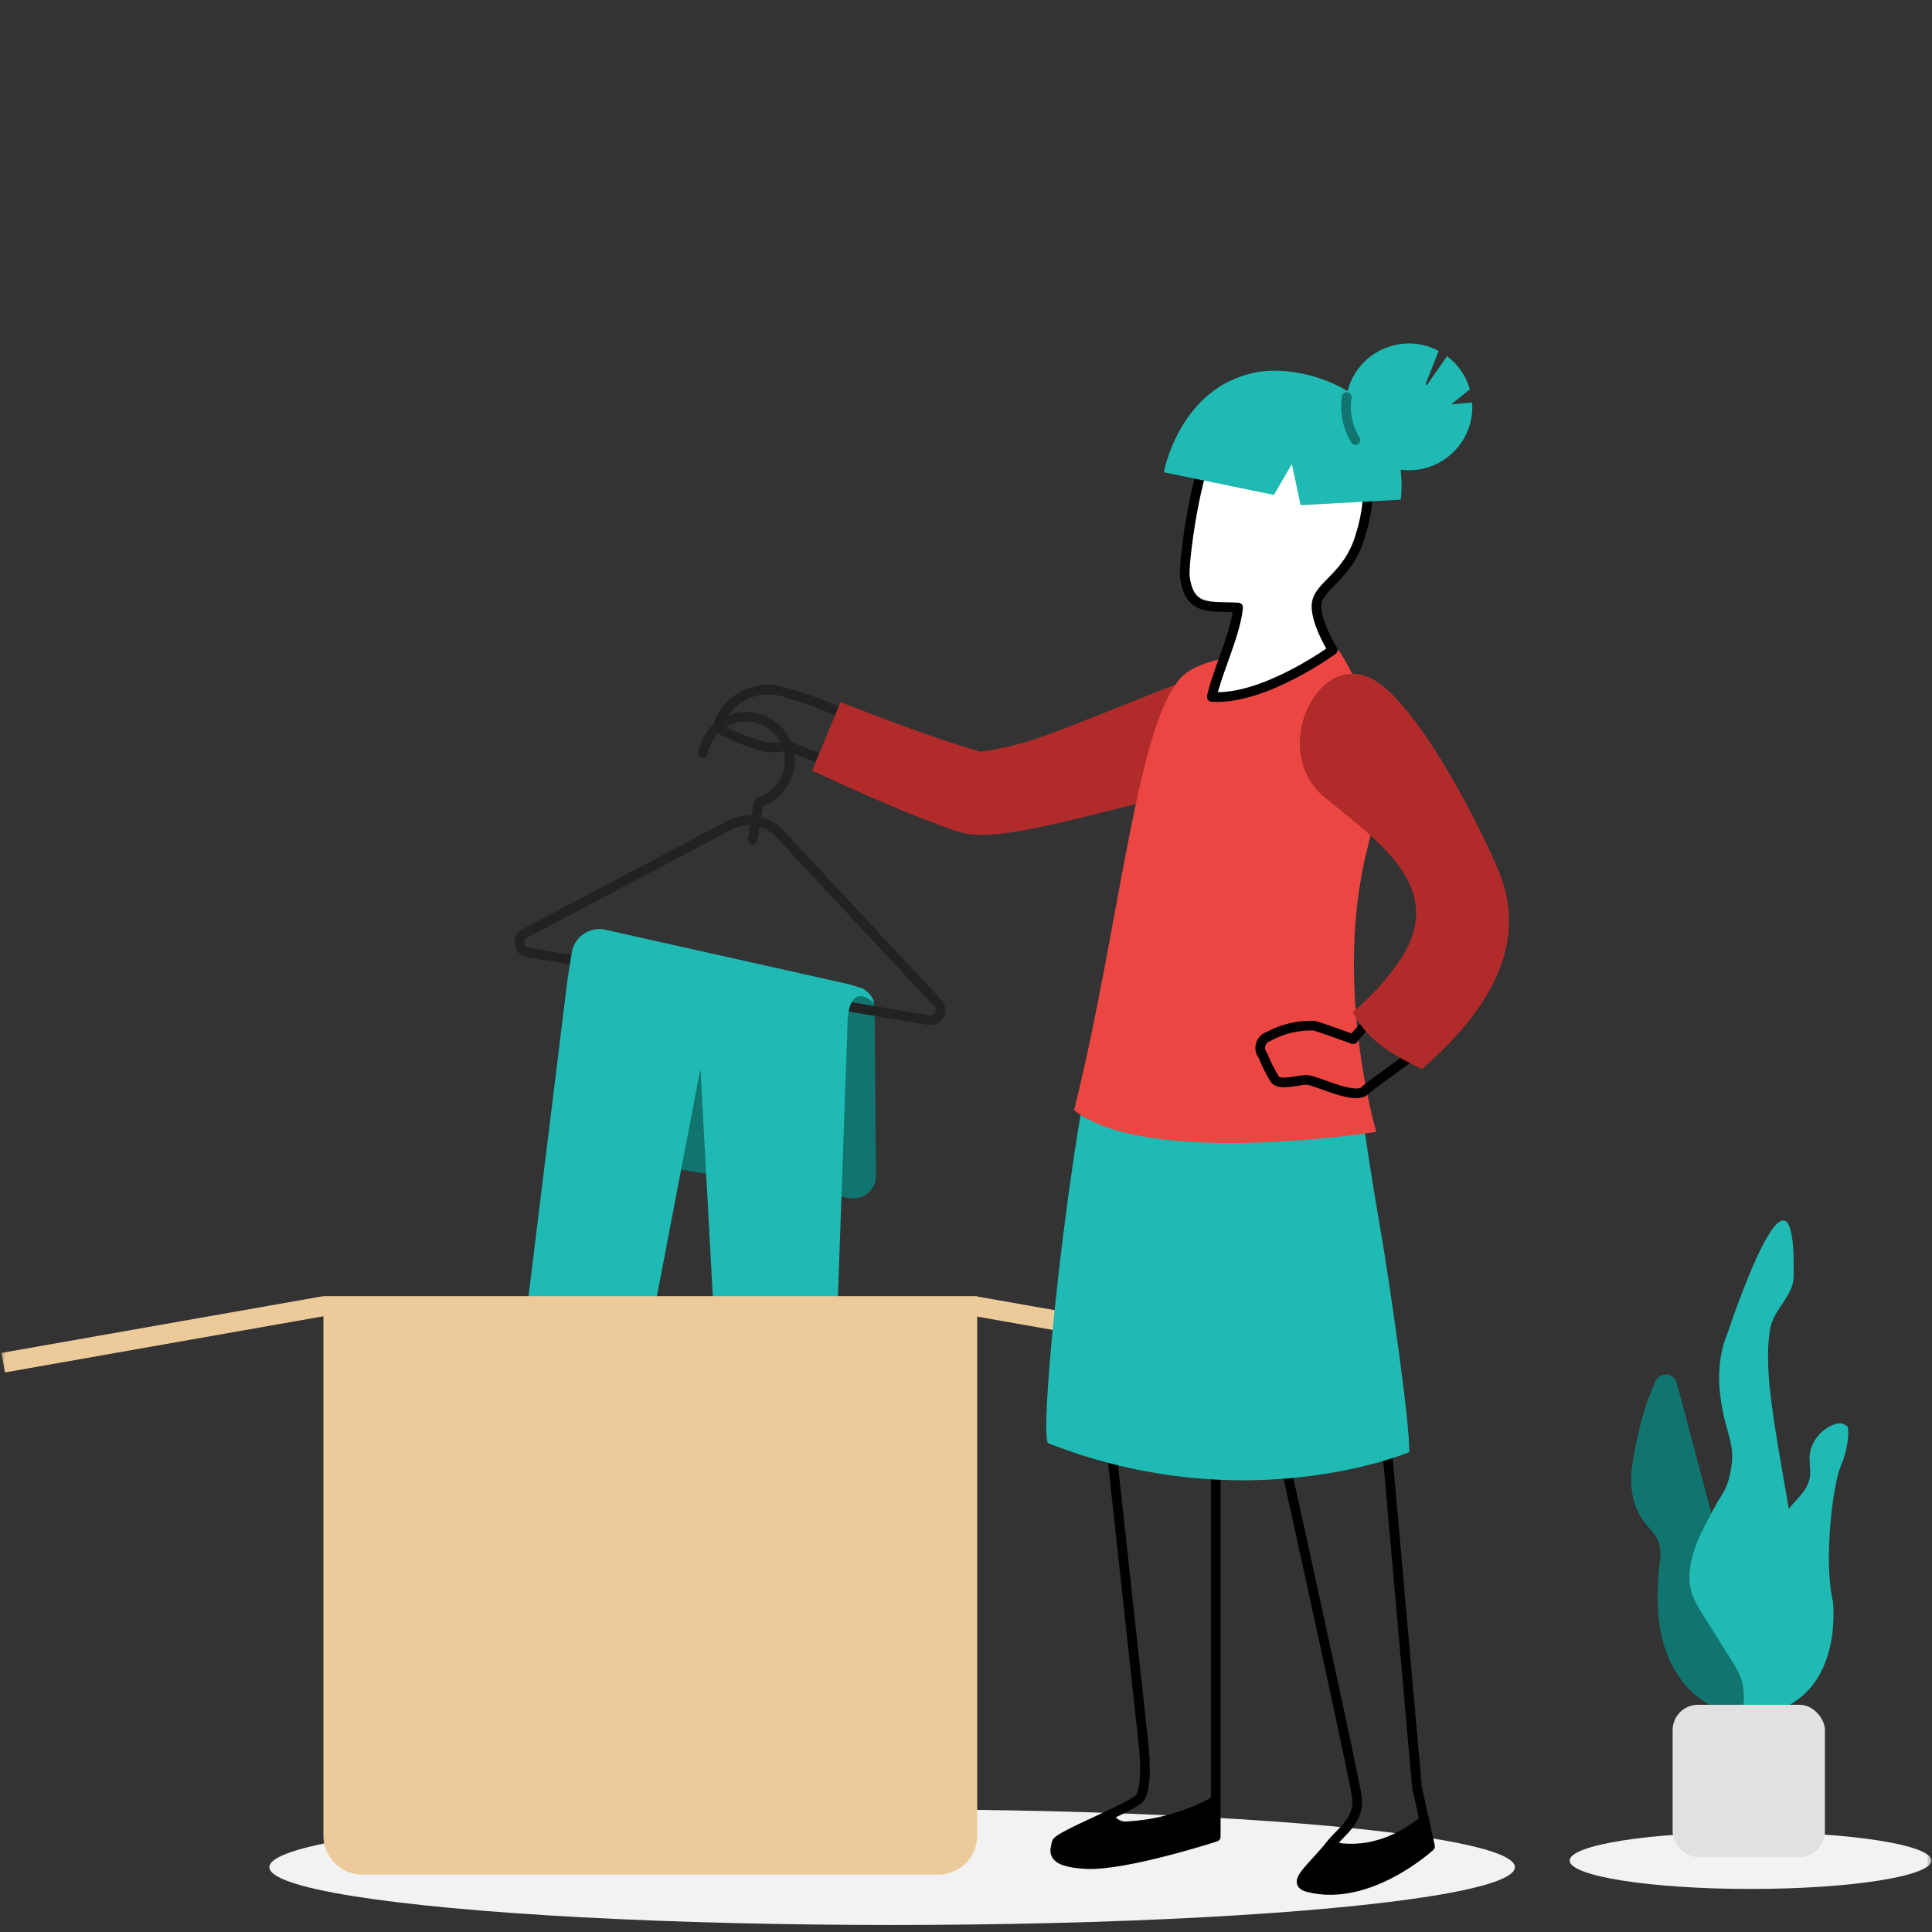 <?xml version="1.0" encoding="UTF-8"?>
<svg width="180px" height="180px" viewBox="0 0 180 180" version="1.1" xmlns="http://www.w3.org/2000/svg" xmlns:xlink="http://www.w3.org/1999/xlink">
    <rect x="0" y="0" width="180" height="180" fill="#333333" stroke="none"/>
    <title>Img</title>
    <defs>
        <polygon id="path-1" points="0 0 180 0 180 180 0 180"></polygon>
    </defs>
    <g id="Page-1" stroke="none" stroke-width="1" fill="none" fill-rule="evenodd">
        <g id="pf-workout-leggings" transform="translate(-1014, -1654)">
            <g id="Steps-horizontal/0-Desktop/3-steps" transform="translate(144, 1568)">
                <g id="Steps-horizontal/3-Steps-item/Web-3-items-in-row-Copy-2" transform="translate(768, 86)">
                    <g id="Img" transform="translate(102, 0)">
                        <mask id="mask-2" fill="white">
                            <use xlink:href="#path-1"></use>
                        </mask>
                        <use id="Mask" fill-opacity="0" fill="#FFFFFF" xlink:href="#path-1"></use>
                        <g id="Artboard-1-copy-5" mask="url(#mask-2)">
                            <g transform="translate(0, 32)">
                                <path d="M77.168,60.154 L79.459,60.07 C80.818,60.816 81.467,60.763 81.484,61.914 L81.618,77.525 C81.622,78.148 81.351,78.742 80.877,79.147 C80.402,79.551 79.773,79.725 79.158,79.623 L56.993,75.879 L66.903,57.166 L77.168,60.154 Z" id="Path" stroke="none" fill="#11756F" fill-rule="nonzero"></path>
                                <path d="M87.369,61.465 L72.648,45.67 C71.444,44.378 69.524,44.055 67.964,44.881 L48.893,54.968 C48.535,55.158 48.337,55.555 48.402,55.955 C48.466,56.355 48.778,56.67 49.177,56.738 L86.516,63.041 C86.915,63.109 87.313,62.914 87.506,62.558 C87.698,62.202 87.643,61.763 87.369,61.465 Z" id="Path" stroke="#212222" stroke-width="0.9" fill="none" stroke-linecap="round" stroke-linejoin="round"></path>
                                <path d="M65.484,38.183 C65.819,36.199 67.55,34.755 69.561,34.781 C71.573,34.806 73.266,36.294 73.55,38.286 C73.834,40.277 72.625,42.179 70.7,42.766 L70.118,46.209" id="Path" stroke="#212222" stroke-width="0.9" fill="none" stroke-linecap="round" stroke-linejoin="round"></path>
                                <path d="M80.343,60.08 L79.081,59.696 L79.081,59.696 L72.216,58.16 L72.216,58.16 L56.287,54.597 C55.605,54.477 54.903,54.635 54.338,55.036 C53.773,55.436 53.39,56.045 53.276,56.728 L52.881,59.187 L47.769,100.717 C47.627,101.941 48.468,103.062 49.683,103.267 L55.932,104.324 C57.15,104.523 58.31,103.731 58.569,102.524 L65.26,67.561 L67.204,103.494 C67.251,104.585 68.054,105.495 69.131,105.676 L74.819,106.639 C75.48,106.75 76.156,106.569 76.673,106.144 C77.191,105.719 77.499,105.091 77.519,104.421 L78.978,62.984 L78.978,62.984 C78.978,62.984 79.045,59.388 81.447,61.459 C81.443,61.475 81.413,60.703 80.343,60.08 Z" id="Path" stroke="none" fill="#1EBAB3" fill-rule="nonzero"></path>
                                <ellipse id="Oval" stroke="none" fill="#F2F2F2" fill-rule="nonzero" cx="83.118" cy="141.959" rx="58.022" ry="5.387"></ellipse>
                                <polygon id="Path" stroke="none" fill="#EDCA9A" fill-rule="nonzero" points="30.446 90.579 15.451 93.222 0.455 95.868 0.294 94.958 0.134 94.048 15.129 91.402 30.125 88.759 30.286 89.669"></polygon>
                                <polygon id="Path" stroke="none" fill="#EDCA9A" fill-rule="nonzero" points="120.694 95.895 105.698 93.252 90.703 90.606 90.863 89.699 91.024 88.789 106.019 91.432 121.012 94.075 120.851 94.985"></polygon>
                                <path d="M30.132,88.759 L91.041,88.759 L91.041,139.022 C91.041,141.028 89.414,142.655 87.407,142.655 L33.765,142.655 C31.758,142.655 30.132,141.028 30.132,139.022 L30.132,88.759 Z" id="Path" stroke="none" fill="#EDCA9A" fill-rule="nonzero"></path>
                                <ellipse id="Oval" stroke="none" fill="#F2F2F2" fill-rule="nonzero" cx="163.097" cy="141.343" rx="16.852" ry="2.646"></ellipse>
                                <path d="M172.198,101.205 C171.97,98.438 166.751,111.195 166.751,111.195 L159.39,126.92 L166.216,127.101 C171.703,124.585 170.766,117.171 170.766,117.171 C169.889,113.53 170.732,106.377 171.512,104.564 C171.81,103.88 172.013,103.158 172.117,102.419 C172.194,101.851 172.405,100.8 171.602,100.623 C171.318,100.582 171.028,100.629 170.772,100.76 C169.638,101.218 168.823,102.231 168.618,103.436 C168.524,104.213 168.752,105.009 168.588,105.778 C168.323,107.05 167.106,107.859 166.393,108.943 C165.811,109.872 165.543,110.963 165.63,112.055 C166.279,112.343 167.092,112.564 167.638,112.115 C167.883,111.892 168.082,111.623 168.223,111.322 C169.34,109.284 170.044,107.045 170.297,104.735" id="Path" stroke="none" fill="#1EBAB3" fill-rule="nonzero"></path>
                                <path d="M159.534,126.957 C157.279,125.87 155.727,123.628 155.017,121.229 C154.308,118.83 154.348,116.264 154.609,113.775 C154.737,113.115 154.725,112.435 154.572,111.781 C154.308,110.974 153.626,110.392 153.124,109.713 C152.063,108.274 151.812,106.367 152.057,104.604 C152.301,102.841 152.993,99.676 153.679,98.033 C153.863,97.595 154.047,97.16 154.221,96.718 C154.395,96.293 154.823,96.028 155.281,96.063 C155.739,96.098 156.122,96.425 156.229,96.872 L164.386,127.603 L159.534,126.957 Z" id="Path" stroke="none" fill="#11756F" fill-rule="nonzero"></path>
                                <path d="M167.109,86.979 C167.075,88.688 165.296,89.99 164.941,91.683 C164.76,92.726 164.69,93.786 164.733,94.845 C164.757,100.295 167.765,112.242 167.788,117.683 C167.788,120.409 165.085,125.712 165.998,128.292 L164.145,126.883 L162.412,127.014 C162.606,125.237 162.345,124.304 161.371,122.758 L158.808,118.686 C158.273,117.836 157.731,116.97 157.51,116.01 C157.155,114.464 157.707,112.507 158.39,111.048 C159.047,109.652 159.783,108.295 160.595,106.983 C161.073,106.173 161.294,104.975 161.378,104.055 C161.478,102.958 161.113,101.877 160.826,100.81 C160.059,97.983 159.802,94.925 160.953,92.212 C160.949,92.212 167.393,72.582 167.109,86.979 Z" id="Path" stroke="none" fill="#1EBAB3" fill-rule="nonzero"></path>
                                <g id="Group-6" stroke="none" stroke-width="1" fill="none" fill-rule="evenodd" transform="translate(103.5, 72.5) scale(-1, 1) translate(-103.5, -72.5) translate(66, 0)">
                                    <path d="M27.732,102.162 L27.732,139.127 C27.732,139.127 36.1,141.844 39.771,141.671 C43.442,141.498 42.627,140.299 42.561,139.696 C42.494,139.094 35.866,136.516 34.906,135.618 C33.947,134.72 34.466,130.435 34.466,130.435 L37.673,100.985 L27.732,102.162 Z" id="Path" stroke="#000000" stroke-width="0.9" stroke-linecap="round" stroke-linejoin="round"></path>
                                    <path d="M36.005,137.699 C36.469,137.76 36.924,137.541 37.166,137.141 C39.487,138.223 42.583,139.529 42.644,139.93 C42.733,140.533 43.548,141.732 39.799,141.905 C36.05,142.078 27.732,139.361 27.732,139.361 L27.978,135.389 C30.444,136.758 33.189,137.548 36.005,137.699 Z" id="Path" fill="#000000" fill-rule="nonzero"></path>
                                    <path d="M63.855,38.776 C63.297,38.709 62.387,37.811 61.919,37.504 C58.321,35.172 66.56,32.907 67.353,32.656 C67.813,32.497 68.285,32.374 68.764,32.288 C70.903,31.998 72.984,33.126 73.908,35.077 C74.025,35.282 74.051,35.527 73.98,35.752 C73.884,35.913 73.739,36.04 73.567,36.115 C72.461,36.673 71.305,37.127 70.114,37.471 C69.3,37.713 68.431,37.697 67.626,37.426 C67.626,37.426 64.53,38.876 63.855,38.776 Z" id="Path" stroke="#202222" stroke-width="0.9" stroke-linecap="round" stroke-linejoin="round"></path>
                                    <path d="M65.333,39.797 C62.198,41.242 59.04,42.681 55.788,43.975 C54.968,44.305 54.114,44.628 53.294,44.941 L52.011,45.398 C51.59,45.54 51.156,45.645 50.717,45.71 C50.347,45.76 49.974,45.786 49.601,45.788 C48.495,45.774 47.392,45.667 46.304,45.47 C45.35,45.32 44.457,45.136 43.576,44.946 C40.067,44.187 36.77,43.272 33.534,42.519 C31.911,42.14 30.298,41.772 28.775,41.515 C28.066,41.384 27.351,41.289 26.633,41.231 C26.46,41.231 26.321,41.231 26.181,41.231 C26.042,41.231 25.908,41.231 25.802,41.231 C25.562,41.231 25.489,41.281 25.607,41.231 L23.559,32.282 C24.333,32.122 25.123,32.054 25.913,32.081 C26.237,32.081 26.549,32.081 26.817,32.137 C27.085,32.193 27.375,32.193 27.643,32.238 C28.703,32.377 27.738,30.564 28.653,30.776 C30.477,31.2 42.354,36.282 45.489,37.153 C46.265,37.365 47.04,37.571 47.766,37.71 C48.372,37.85 48.987,37.952 49.607,38.017 C49.735,38.017 49.724,38.017 49.746,38.017 C49.768,38.017 49.634,38.017 49.59,38.051 L49.545,38.051 L49.545,38.051 L49.579,38.051 L49.724,38.012 L50.873,37.671 C51.643,37.437 52.424,37.186 53.21,36.918 C56.351,35.853 59.514,34.648 62.694,33.415 L65.333,39.797 Z" id="Path" fill="#B12B2B" fill-rule="nonzero"></path>
                                    <path d="M12.329,96.717 L8.982,134.525 L7.766,140.02 C7.766,140.02 13.462,145.28 19.113,143.83 C20.747,143.417 18.84,142.156 17.004,139.836 C16.056,138.625 14.282,137.604 14.589,135.373 C14.767,134.05 17.529,121.364 19.799,110.993 C21.434,103.557 22.817,97.314 22.817,97.314 L12.329,96.717 Z" id="Path" stroke="#000000" stroke-width="0.9" stroke-linecap="round" stroke-linejoin="round"></path>
                                    <path d="M15.855,139.752 C16.133,139.733 16.399,139.632 16.619,139.462 C16.701,139.532 16.777,139.609 16.848,139.69 C18.661,141.665 20.675,143.596 19.079,143.919 C13.501,145.147 7.76,139.847 7.76,139.847 L8.128,136.884 C10.259,138.636 12.764,140.008 15.855,139.752 Z" id="Path" fill="#000000" fill-rule="nonzero"></path>
                                    <path d="M43.33,102.463 C44.34,102.067 41.216,72.338 38.521,63.451 C36.658,57.314 15.224,56.556 15.224,56.556 C15.224,56.556 16.145,60.907 12.335,82.859 C11.654,86.765 9.545,101.041 9.718,103.295 C9.718,103.295 24.865,109.716 43.33,102.463 Z" id="Path" fill="#1EBAB3" fill-rule="nonzero"></path>
                                    <path d="M16.312,28.55 C16.312,28.55 10.734,36.009 13.568,46.899 C16.881,59.73 12.77,73.459 12.77,73.459 C12.77,73.459 34.159,76.806 40.932,71.44 C36.619,54.145 35.04,34.447 30.6,30.787 C29.484,29.867 27.297,29.404 27.297,29.404 L28.056,32.36 C28.056,32.36 22.354,33.431 16.312,28.55 Z" id="Path" fill="#EB4641" fill-rule="nonzero"></path>
                                    <path d="M11.76,61.219 C13.757,63.596 14.276,63.92 14.923,64.818 C16.039,64.427 18.315,63.574 18.628,63.557 C20.095,63.514 21.547,63.865 22.834,64.572 C23.18,64.691 23.446,64.971 23.546,65.322 C23.646,65.674 23.568,66.052 23.336,66.335 C23.028,67.109 22.655,67.856 22.22,68.567 C21.718,69.191 19.939,68.567 19.197,68.617 C18.215,68.706 14.628,70.597 13.768,69.543 C13.529,69.253 9.568,66.508 7.989,65.231" id="Path" stroke="#000000" stroke-width="0.9" stroke-linecap="round" stroke-linejoin="round"></path>
                                    <path d="M27.944,9.348 C26.332,7.345 22.365,5.119 16.641,8.232 C13.523,9.906 12.82,13.476 14.343,18.185 C15.431,21.565 17.874,22.464 18.287,24.009 C18.7,25.554 16.842,28.561 16.842,28.561 C16.842,28.561 23.291,33.275 28.1,32.924 C27.587,30.547 25.897,27.139 25.646,24.6 C28.251,24.455 30.204,24.98 30.611,21.716 C30.761,20.483 29.568,11.351 27.944,9.348 Z" id="Path" stroke="#000000" stroke-width="0.9" fill="#FFFFFF" fill-rule="nonzero" stroke-linecap="round" stroke-linejoin="round"></path>
                                    <path d="M8.513,67.596 C11.057,66.408 13.478,65.035 14.806,62.575 C14.862,62.475 14.918,62.385 14.973,62.296 C13.298,60.909 11.826,59.294 10.6,57.498 C9.266,55.523 8.881,53.749 9.138,52.126 C9.746,48.254 13.992,45.231 17.595,42.285 C23.007,37.794 17.874,27.702 12.452,31.685 C8.396,34.687 3.158,44.762 1.283,49.376 C-1.361,55.914 2.192,62.118 8.513,67.596 Z" id="Path" fill="#B12B2B" fill-rule="nonzero"></path>
                                    <path d="M10.494,14.553 L19.821,15.066 L20.641,11.234 L22.315,14.112 L32.569,11.998 C32.569,11.998 31.107,3.97 23.86,2.67 C19.024,1.805 9.484,5.058 10.494,14.553 Z" id="Path" fill="#1EBAB3" fill-rule="nonzero"></path>
                                    <path d="M4.056,4.277 C4.406,3.041 5.153,1.956 6.181,1.186 L8.017,3.814 C8.038,3.852 8.087,3.866 8.125,3.844 C8.164,3.823 8.178,3.774 8.156,3.736 L6.962,0.69 C9.341,-0.573 12.271,-0.067 14.09,1.919 C15.908,3.905 16.153,6.869 14.686,9.127 C13.219,11.385 10.411,12.365 7.858,11.511 C5.305,10.657 3.652,8.185 3.838,5.499 L5.802,5.671 L4.056,4.277 Z" id="Path" fill="#1EBAB3" fill-rule="nonzero"></path>
                                    <path d="M14.722,8.996 C15.45,7.798 15.735,6.383 15.526,4.996" id="Path" stroke="#11756F" stroke-width="0.9" stroke-linecap="round"></path>
                                </g>
                                <rect id="Rectangle" stroke="none" fill="#E1E1E1" fill-rule="nonzero" x="155.834" y="126.83" width="14.189" height="14.189" rx="2.365"></rect>
                            </g>
                        </g>
                    </g>
                </g>
            </g>
        </g>
    </g>
</svg>